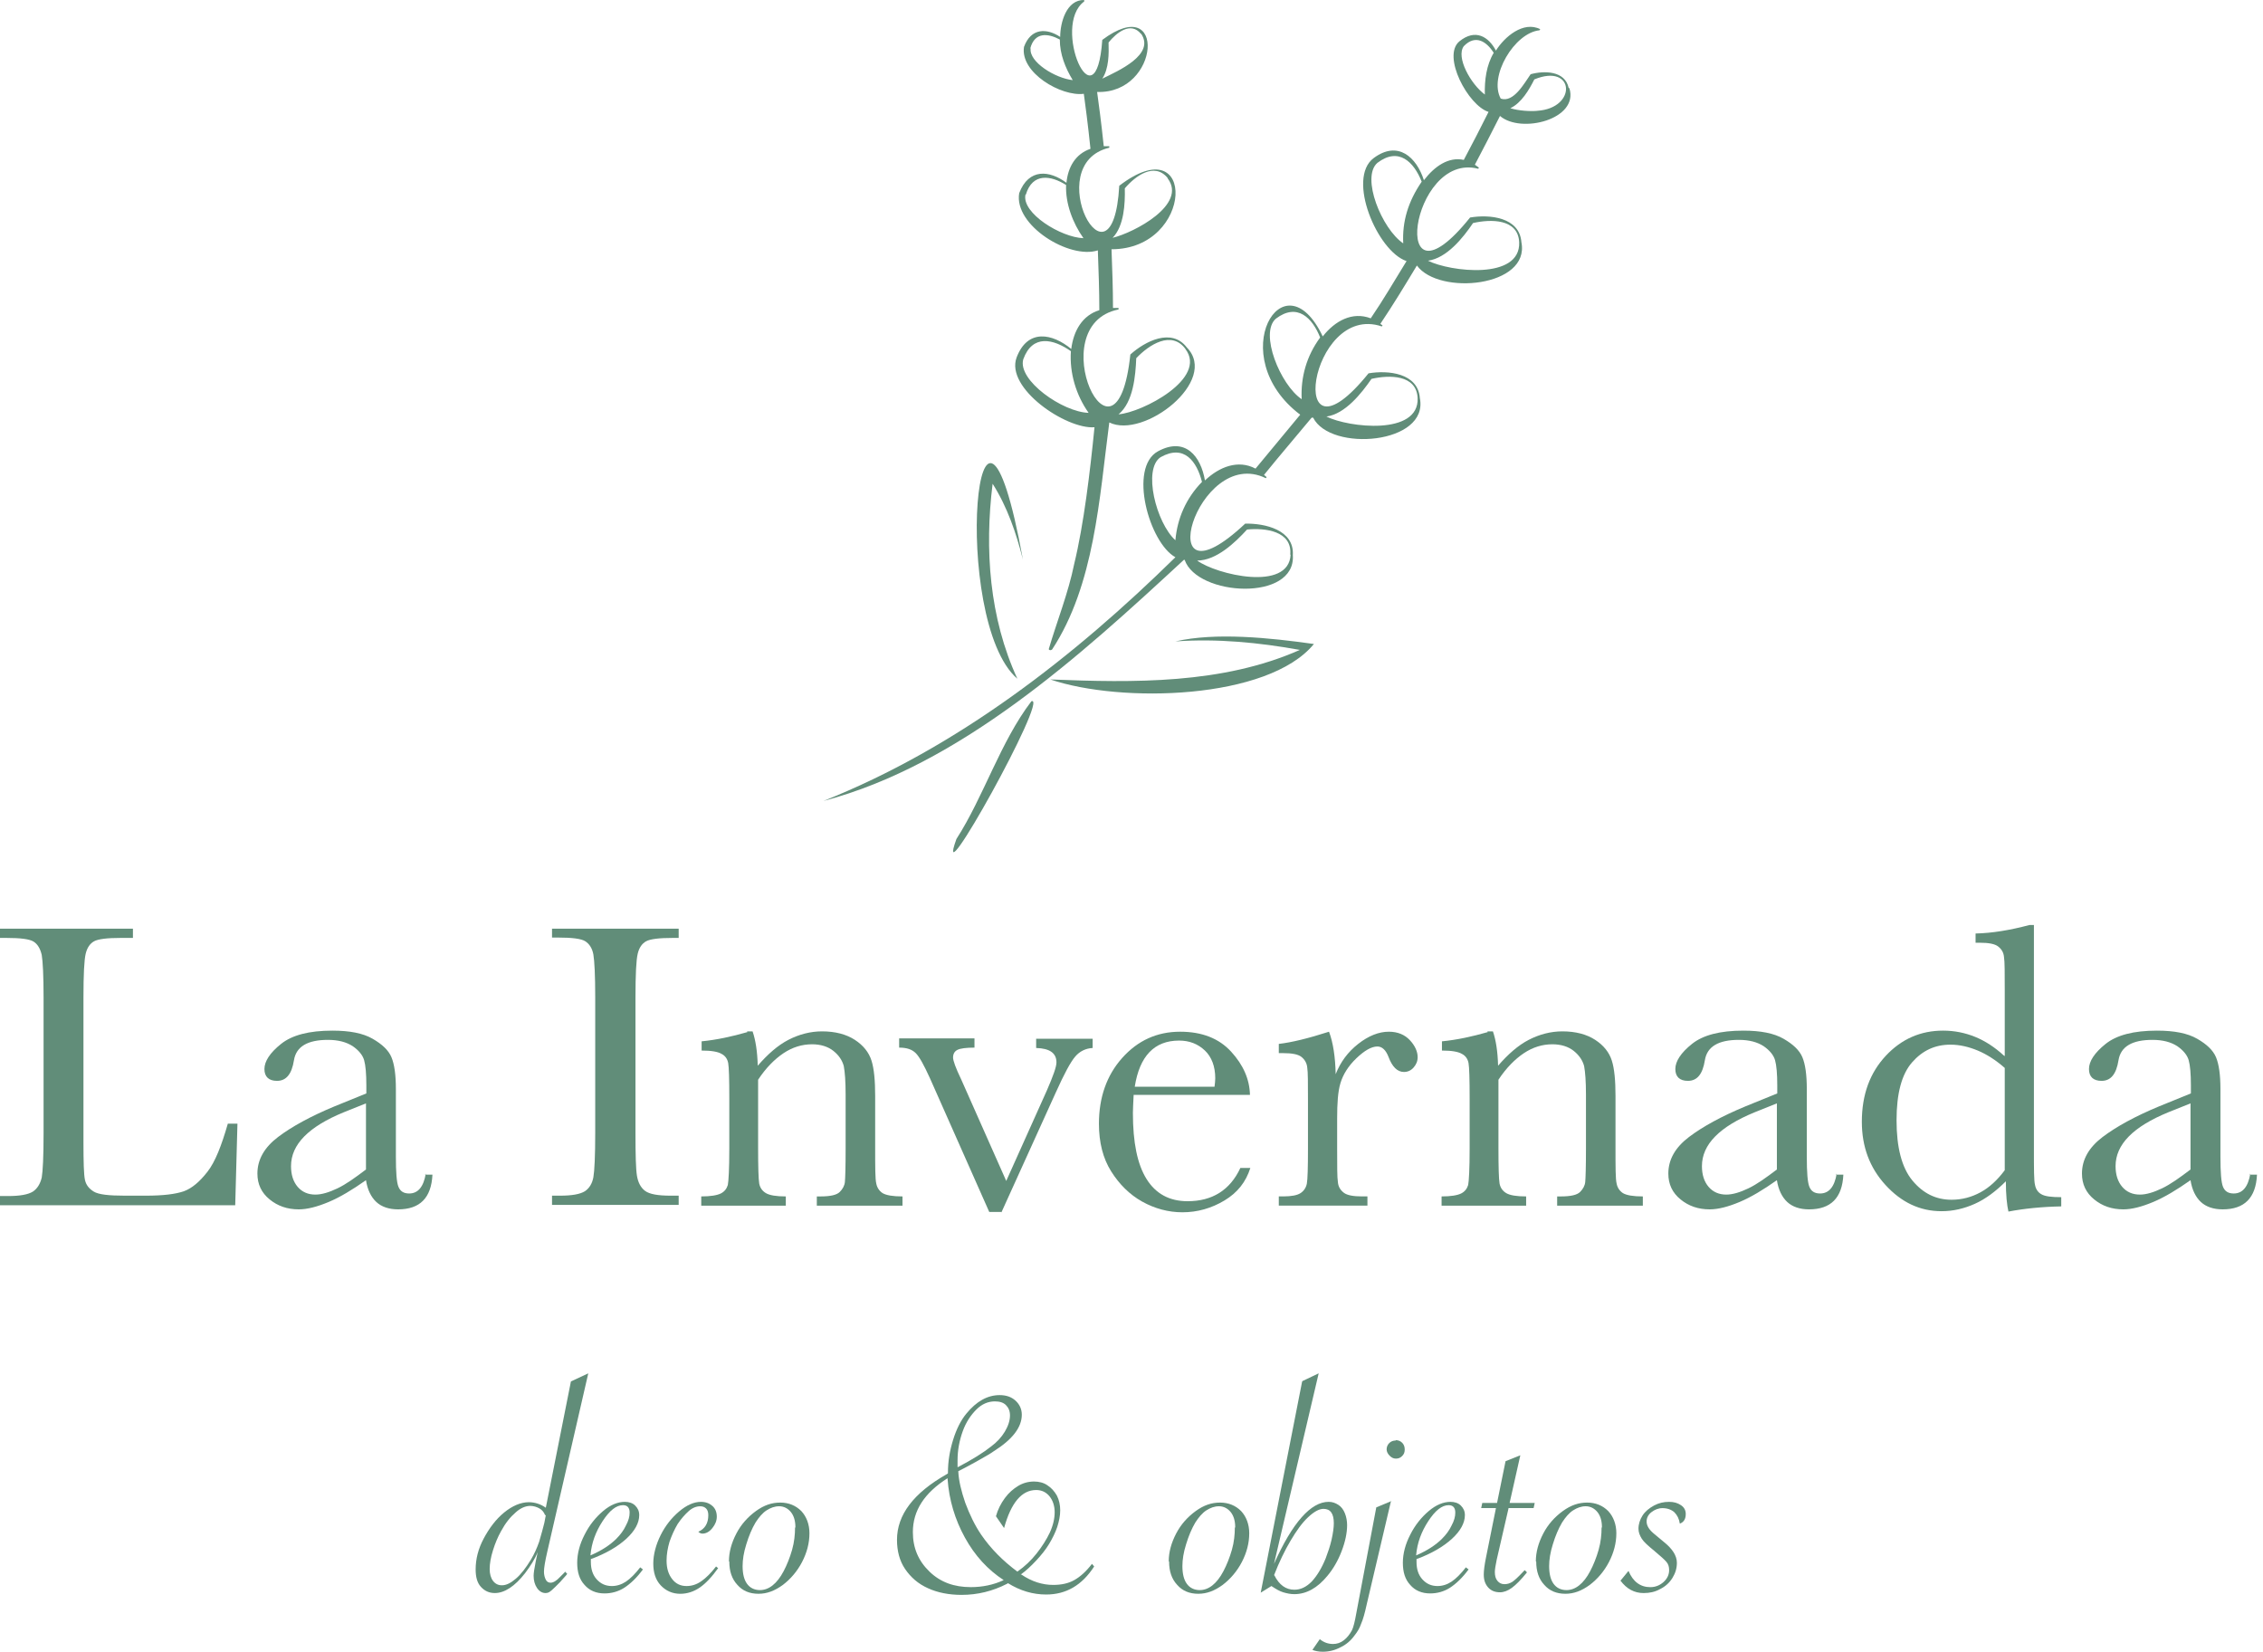 <svg xmlns="http://www.w3.org/2000/svg" width="348" height="254" viewBox="0 0 348 254" fill="none"><path d="M36.513 172.851L36.172 185.344H0V183.924H1.249C3.066 183.924 4.316 183.697 5.054 183.243C5.735 182.788 6.19 182.05 6.417 181.085C6.587 180.119 6.701 177.848 6.701 174.271V153.43C6.701 150.023 6.587 147.865 6.417 146.843C6.19 145.878 5.792 145.197 5.167 144.799C4.543 144.402 3.123 144.231 0.965 144.231H0V142.812H20.443V144.231H18.569C16.468 144.231 15.105 144.402 14.48 144.742C13.856 145.083 13.401 145.708 13.174 146.673C12.947 147.638 12.834 149.853 12.834 153.374V175.633C12.834 178.7 12.89 180.63 13.061 181.425C13.231 182.22 13.685 182.788 14.424 183.243C15.162 183.697 16.752 183.867 19.193 183.867H22.43C25.042 183.867 26.973 183.64 28.279 183.186C29.528 182.731 30.721 181.709 31.913 180.176C33.106 178.643 34.071 176.144 35.036 172.794H36.513V172.851Z" fill="#618D79"></path><path d="M65.365 180.634H66.5C66.33 184.212 64.569 185.972 61.219 185.972C59.8 185.972 58.664 185.575 57.869 184.837C57.074 184.098 56.506 182.963 56.279 181.486C54.178 182.963 52.304 184.098 50.544 184.837C48.783 185.575 47.25 185.972 45.944 185.972C44.184 185.972 42.707 185.461 41.458 184.439C40.209 183.417 39.584 182.111 39.584 180.464C39.584 178.306 40.663 176.432 42.764 174.842C44.865 173.252 47.761 171.662 51.452 170.129L56.336 168.142V166.892C56.336 165.132 56.222 163.826 55.995 163.031C55.768 162.236 55.143 161.498 54.235 160.873C53.269 160.249 52.02 159.908 50.43 159.908C47.307 159.908 45.547 160.93 45.206 163.031C44.865 165.189 44.013 166.211 42.594 166.211C41.344 166.211 40.663 165.586 40.663 164.394C40.663 163.201 41.515 161.895 43.218 160.533C44.922 159.17 47.534 158.488 51.111 158.488C53.78 158.488 55.825 158.886 57.301 159.738C58.777 160.589 59.743 161.498 60.197 162.577C60.651 163.656 60.878 165.302 60.878 167.46V177.852C60.878 180.294 60.992 181.827 61.276 182.508C61.56 183.19 62.071 183.531 62.923 183.531C64.286 183.531 65.137 182.508 65.478 180.464L65.365 180.634ZM56.279 169.675L52.872 171.038C47.477 173.252 44.752 175.978 44.752 179.328C44.752 180.634 45.092 181.713 45.773 182.508C46.455 183.303 47.364 183.701 48.499 183.701C49.465 183.701 50.6 183.36 51.906 182.736C53.212 182.111 54.632 181.089 56.279 179.84V169.675Z" fill="#618D79"></path><path d="M84.889 144.231V142.812H104.366V144.231H103.457C101.356 144.231 99.993 144.402 99.369 144.742C98.744 145.083 98.29 145.708 98.063 146.673C97.836 147.638 97.722 149.853 97.722 153.374V174.214C97.722 177.564 97.779 179.779 97.949 180.801C98.12 181.823 98.517 182.618 99.198 183.129C99.88 183.64 101.186 183.867 103.117 183.867H104.366V185.287H84.889V183.867H86.138C87.955 183.867 89.204 183.64 89.942 183.186C90.624 182.731 91.078 181.993 91.249 181.028C91.419 180.063 91.532 177.791 91.532 174.214V153.374C91.532 149.966 91.419 147.809 91.249 146.786C91.078 145.821 90.624 145.14 89.999 144.742C89.375 144.345 87.955 144.174 85.797 144.174H84.889V144.231Z" fill="#618D79"></path><path d="M114.877 158.6H115.729C116.183 159.906 116.467 161.666 116.524 163.881C118.057 162.12 119.59 160.757 121.237 159.906C122.884 159.054 124.644 158.6 126.405 158.6C128.449 158.6 130.152 159.054 131.458 159.906C132.764 160.757 133.616 161.836 134.014 163.086C134.411 164.335 134.582 166.152 134.582 168.537V176.544C134.582 179.497 134.582 181.314 134.752 181.995C134.866 182.62 135.206 183.131 135.717 183.472C136.285 183.812 137.307 183.983 138.784 183.983V185.402H125.61V183.983H126.177C127.711 183.983 128.676 183.755 129.13 183.301C129.585 182.847 129.868 182.336 129.925 181.768C129.982 181.2 130.039 179.44 130.039 176.601V168.31C130.039 166.266 129.925 164.846 129.755 163.937C129.528 163.086 129.017 162.291 128.165 161.609C127.313 160.928 126.178 160.587 124.871 160.587C123.338 160.587 121.862 161.041 120.499 161.95C119.136 162.858 117.773 164.221 116.581 166.038V176.544C116.581 179.497 116.638 181.314 116.751 181.995C116.865 182.62 117.205 183.131 117.773 183.472C118.341 183.812 119.363 183.983 120.84 183.983V185.402H107.836V183.983C109.256 183.983 110.278 183.812 110.846 183.528C111.413 183.244 111.754 182.79 111.924 182.222C112.038 181.654 112.151 179.78 112.151 176.601V168.935C112.151 165.925 112.095 164.108 111.981 163.483C111.868 162.858 111.527 162.347 110.959 162.064C110.391 161.723 109.369 161.552 107.893 161.552V160.133C110.221 159.906 112.549 159.395 114.934 158.713L114.877 158.6Z" fill="#618D79"></path><path d="M153.942 186.37H152.125L142.983 165.757C142.074 163.769 141.393 162.52 140.825 161.952C140.257 161.384 139.462 161.1 138.27 161.1V159.681H149.854V161.1C148.604 161.1 147.696 161.214 147.242 161.441C146.787 161.668 146.56 162.066 146.56 162.633C146.56 163.088 146.958 164.223 147.809 165.984L154.737 181.6L160.984 167.687C161.949 165.473 162.46 164.053 162.46 163.372C162.46 161.952 161.438 161.214 159.337 161.157V159.737H168.025V161.157C166.946 161.214 166.037 161.668 165.356 162.463C164.618 163.315 163.652 165.132 162.346 168.028L153.999 186.426L153.942 186.37Z" fill="#618D79"></path><path d="M192.274 168.365H174.33C174.273 169.614 174.216 170.522 174.216 171.147C174.216 175.69 174.898 179.04 176.318 181.312C177.737 183.583 179.838 184.719 182.621 184.719C186.425 184.719 189.151 183.015 190.741 179.608H192.274C191.593 181.766 190.287 183.413 188.299 184.605C186.312 185.798 184.154 186.422 181.826 186.422C179.668 186.422 177.567 185.854 175.636 184.775C173.705 183.697 172.115 182.107 170.866 180.119C169.617 178.132 168.992 175.69 168.992 172.794C168.992 168.762 170.185 165.355 172.57 162.686C174.955 160.017 177.908 158.654 181.485 158.654C184.835 158.654 187.447 159.676 189.321 161.721C191.195 163.765 192.161 165.98 192.217 168.365H192.274ZM186.766 167.115C186.823 166.661 186.879 166.207 186.879 165.809C186.879 163.992 186.312 162.516 185.289 161.55C184.211 160.528 182.905 160.017 181.315 160.017C177.51 160.017 175.239 162.402 174.5 167.115H186.823H186.766Z" fill="#618D79"></path><path d="M205.397 165.185C206.136 163.311 207.271 161.777 208.861 160.528C210.451 159.279 212.041 158.654 213.574 158.654C214.937 158.654 216.016 159.109 216.811 159.96C217.606 160.812 218.004 161.721 218.004 162.572C218.004 163.197 217.776 163.708 217.379 164.162C216.981 164.617 216.47 164.844 215.903 164.844C214.88 164.844 214.085 164.049 213.518 162.516C213.12 161.494 212.552 160.926 211.814 160.926C210.905 160.926 209.827 161.55 208.577 162.743C207.328 163.935 206.533 165.241 206.136 166.547C205.738 167.853 205.624 169.671 205.624 171.999V176.598C205.624 179.324 205.624 181.084 205.738 181.766C205.795 182.504 206.136 183.015 206.647 183.413C207.158 183.81 208.123 183.98 209.429 183.98H210.281V185.4H196.652V183.98H197.334C198.583 183.98 199.492 183.81 200.003 183.469C200.514 183.129 200.855 182.618 200.968 181.993C201.082 181.368 201.138 179.551 201.138 176.598V169.33C201.138 166.547 201.138 164.844 201.025 164.162C200.968 163.481 200.627 162.913 200.116 162.516C199.605 162.118 198.64 161.948 197.334 161.948H196.652V160.528C198.64 160.301 201.195 159.676 204.375 158.654C205 160.301 205.341 162.516 205.397 165.185Z" fill="#618D79"></path><path d="M228.725 158.6H229.577C230.031 159.906 230.315 161.666 230.372 163.881C231.905 162.12 233.438 160.757 235.085 159.906C236.732 159.054 238.492 158.6 240.252 158.6C242.297 158.6 244 159.054 245.306 159.906C246.612 160.757 247.464 161.836 247.861 163.086C248.259 164.335 248.429 166.152 248.429 168.537V176.544C248.429 179.497 248.429 181.314 248.6 181.995C248.713 182.62 249.054 183.131 249.565 183.472C250.133 183.812 251.155 183.983 252.632 183.983V185.402H239.457V183.983H240.025C241.558 183.983 242.524 183.755 242.978 183.301C243.432 182.847 243.716 182.336 243.773 181.768C243.83 181.2 243.887 179.44 243.887 176.601V168.31C243.887 166.266 243.773 164.846 243.603 163.937C243.375 163.086 242.864 162.291 242.013 161.609C241.161 160.928 240.025 160.587 238.719 160.587C237.186 160.587 235.71 161.041 234.347 161.95C232.984 162.858 231.621 164.221 230.429 166.038V176.544C230.429 179.497 230.485 181.314 230.599 181.995C230.712 182.62 231.053 183.131 231.621 183.472C232.189 183.812 233.211 183.983 234.687 183.983V185.402H221.684V183.983C223.103 183.983 224.125 183.812 224.693 183.528C225.261 183.244 225.602 182.79 225.772 182.222C225.886 181.654 225.999 179.78 225.999 176.601V168.935C225.999 165.925 225.943 164.108 225.829 163.483C225.715 162.858 225.375 162.347 224.807 162.064C224.239 161.723 223.217 161.552 221.74 161.552V160.133C224.069 159.906 226.397 159.395 228.782 158.713L228.725 158.6Z" fill="#618D79"></path><path d="M282.333 180.634H283.469C283.298 184.212 281.538 185.972 278.188 185.972C276.768 185.972 275.632 185.575 274.837 184.837C274.042 184.098 273.475 182.963 273.247 181.486C271.146 182.963 269.273 184.098 267.512 184.837C265.752 185.575 264.219 185.972 262.913 185.972C261.152 185.972 259.676 185.461 258.427 184.439C257.177 183.417 256.553 182.111 256.553 180.464C256.553 178.306 257.632 176.432 259.733 174.842C261.834 173.252 264.73 171.662 268.421 170.129L273.304 168.142V166.892C273.304 165.132 273.191 163.826 272.964 163.031C272.736 162.236 272.112 161.498 271.203 160.873C270.238 160.249 268.989 159.908 267.399 159.908C264.275 159.908 262.515 160.93 262.174 163.031C261.834 165.189 260.982 166.211 259.562 166.211C258.313 166.211 257.631 165.586 257.631 164.394C257.631 163.201 258.483 161.895 260.187 160.533C261.89 159.17 264.503 158.488 268.08 158.488C270.749 158.488 272.793 158.886 274.27 159.738C275.746 160.589 276.711 161.498 277.166 162.577C277.62 163.656 277.847 165.302 277.847 167.46V177.852C277.847 180.294 277.961 181.827 278.245 182.508C278.528 183.19 279.04 183.531 279.891 183.531C281.254 183.531 282.106 182.508 282.447 180.464L282.333 180.634ZM273.247 169.675L269.84 171.038C264.446 173.252 261.72 175.978 261.72 179.328C261.72 180.634 262.061 181.713 262.742 182.508C263.424 183.303 264.332 183.701 265.468 183.701C266.433 183.701 267.569 183.36 268.875 182.736C270.181 182.111 271.601 181.089 273.247 179.84V169.675Z" fill="#618D79"></path><path d="M308.286 162.405V152.354C308.286 149.628 308.286 147.868 308.173 147.186C308.116 146.448 307.775 145.937 307.264 145.54C306.753 145.142 305.788 144.972 304.482 144.972H303.8V143.552C306.356 143.495 309.081 143.041 312.091 142.246H312.772V176.771C312.772 179.781 312.772 181.598 312.943 182.223C313.056 182.847 313.397 183.359 313.908 183.642C314.476 183.983 315.498 184.097 316.974 184.097V185.516C313.965 185.573 311.239 185.857 308.854 186.311C308.627 185.346 308.457 183.756 308.457 181.655C306.924 183.188 305.334 184.381 303.687 185.119C302.04 185.857 300.337 186.255 298.576 186.255C295.226 186.255 292.386 184.892 289.945 182.223C287.503 179.554 286.311 176.317 286.311 172.513C286.311 168.31 287.56 164.96 290.002 162.348C292.443 159.736 295.396 158.487 298.803 158.487C300.564 158.487 302.21 158.827 303.744 159.452C305.277 160.077 306.753 161.042 308.116 162.291L308.286 162.405ZM308.286 164.222C306.924 163.029 305.504 162.121 304.141 161.553C302.778 160.985 301.359 160.644 299.939 160.644C297.554 160.644 295.623 161.553 294.033 163.37C292.443 165.187 291.648 168.14 291.648 172.285C291.648 176.431 292.443 179.554 294.09 181.541C295.737 183.529 297.724 184.494 300.109 184.494C301.699 184.494 303.176 184.097 304.539 183.359C305.901 182.62 307.151 181.485 308.286 179.951V164.165V164.222Z" fill="#618D79"></path><path d="M345.941 180.634H347.076C346.906 184.212 345.146 185.972 341.795 185.972C340.376 185.972 339.24 185.575 338.445 184.837C337.65 184.098 337.082 182.963 336.855 181.486C334.754 182.963 332.88 184.098 331.12 184.837C329.359 185.575 327.826 185.972 326.52 185.972C324.76 185.972 323.283 185.461 322.034 184.439C320.785 183.417 320.16 182.111 320.16 180.464C320.16 178.306 321.239 176.432 323.34 174.842C325.441 173.252 328.337 171.662 332.028 170.129L336.912 168.142V166.892C336.912 165.132 336.798 163.826 336.571 163.031C336.344 162.236 335.719 161.498 334.811 160.873C333.845 160.249 332.596 159.908 331.006 159.908C327.883 159.908 326.123 160.93 325.782 163.031C325.441 165.189 324.589 166.211 323.17 166.211C321.92 166.211 321.239 165.586 321.239 164.394C321.239 163.201 322.091 161.895 323.794 160.533C325.498 159.17 328.11 158.488 331.688 158.488C334.356 158.488 336.401 158.886 337.877 159.738C339.354 160.589 340.319 161.498 340.773 162.577C341.227 163.656 341.455 165.302 341.455 167.46V177.852C341.455 180.294 341.568 181.827 341.852 182.508C342.136 183.19 342.647 183.531 343.499 183.531C344.862 183.531 345.713 182.508 346.054 180.464L345.941 180.634ZM336.855 169.675L333.448 171.038C328.053 173.252 325.328 175.978 325.328 179.328C325.328 180.634 325.668 181.713 326.35 182.508C327.031 183.303 327.94 183.701 329.075 183.701C330.041 183.701 331.177 183.36 332.483 182.736C333.789 182.111 335.208 181.089 336.855 179.84V169.675Z" fill="#618D79"></path><path d="M90.464 211.187L84.161 238.614C83.82 240.09 83.65 241.112 83.65 241.68C83.65 242.191 83.763 242.589 83.934 242.929C84.104 243.27 84.388 243.384 84.672 243.384C85.069 243.384 85.581 243.1 86.148 242.475L86.83 241.794C86.83 241.794 86.83 241.737 86.887 241.68L87.227 242.021L87.057 242.248C86.432 242.929 86.148 243.27 86.148 243.27L85.353 244.065C84.956 244.463 84.672 244.69 84.502 244.803C84.331 244.917 84.104 244.974 83.877 244.974C83.366 244.974 82.912 244.69 82.571 244.179C82.23 243.668 82.06 243.043 82.06 242.305C82.06 241.907 82.173 241.169 82.4 240.033L82.684 238.671C82.287 239.693 81.606 240.772 80.754 241.907C79.164 243.952 77.574 244.974 76.097 244.974C75.189 244.974 74.507 244.633 73.94 244.008C73.372 243.384 73.144 242.475 73.144 241.339C73.144 239.749 73.542 238.159 74.394 236.569C75.246 234.98 76.268 233.617 77.517 232.595C78.766 231.572 80.072 231.005 81.322 231.005C82.23 231.005 83.139 231.288 83.934 231.856L87.795 212.436L90.35 211.243L90.464 211.187ZM83.82 232.992C83.65 232.538 83.366 232.197 82.968 231.97C82.571 231.743 82.06 231.572 81.549 231.572C80.811 231.572 80.016 231.913 79.277 232.595C78.482 233.276 77.744 234.185 77.063 235.434C76.552 236.342 76.154 237.308 75.813 238.387C75.473 239.466 75.302 240.431 75.302 241.283C75.302 242.021 75.473 242.646 75.813 243.1C76.154 243.554 76.608 243.781 77.176 243.781C77.858 243.781 78.539 243.44 79.334 242.759C80.129 242.078 80.867 241.112 81.662 239.806C82.173 238.954 82.571 238.046 82.912 237.081C83.252 235.888 83.536 234.923 83.707 234.185L83.934 232.992H83.82Z" fill="#618D79"></path><path d="M98.413 241.001L98.868 241.342C97.902 242.648 96.937 243.557 95.971 244.181C95.063 244.749 94.041 245.033 92.962 245.033C91.656 245.033 90.634 244.579 89.895 243.727C89.1 242.875 88.76 241.739 88.76 240.32C88.76 238.9 89.157 237.424 89.895 236.004C90.634 234.528 91.599 233.335 92.735 232.37C93.871 231.404 95.006 230.95 96.085 230.95C96.71 230.95 97.278 231.121 97.675 231.518C98.073 231.916 98.3 232.37 98.3 232.994C98.3 234.187 97.618 235.436 96.312 236.629C95.006 237.821 93.189 238.9 90.861 239.752C90.861 239.865 90.861 240.036 90.861 240.206C90.861 241.285 91.145 242.194 91.769 242.875C92.394 243.557 93.132 243.897 94.098 243.897C94.836 243.897 95.574 243.67 96.255 243.216C96.937 242.762 97.675 242.023 98.47 241.001H98.413ZM90.804 239.184C92.508 238.446 93.814 237.594 94.779 236.629C95.404 236.004 95.915 235.323 96.255 234.584C96.653 233.846 96.823 233.222 96.823 232.597C96.823 231.859 96.483 231.461 95.801 231.461C94.779 231.461 93.757 232.256 92.678 233.903C91.599 235.55 90.975 237.253 90.804 239.127V239.184Z" fill="#618D79"></path><path d="M110.455 241.115C109.49 242.478 108.524 243.5 107.616 244.124C106.707 244.749 105.685 245.09 104.606 245.09C103.414 245.09 102.392 244.635 101.597 243.784C100.802 242.932 100.461 241.796 100.461 240.433C100.461 239.07 100.859 237.537 101.597 236.061C102.335 234.584 103.3 233.392 104.436 232.427C105.572 231.461 106.707 230.95 107.786 230.95C108.524 230.95 109.092 231.177 109.547 231.575C110.001 231.972 110.228 232.54 110.228 233.222C110.228 233.846 110.001 234.414 109.547 234.982C109.092 235.55 108.581 235.834 108.013 235.834C107.786 235.834 107.559 235.72 107.389 235.55C108.411 235.096 108.922 234.244 108.922 232.994C108.922 232.54 108.808 232.199 108.581 231.972C108.354 231.745 108.07 231.632 107.673 231.632C107.105 231.632 106.48 231.859 105.912 232.37C105.344 232.881 104.777 233.506 104.209 234.357C103.698 235.209 103.3 236.118 102.959 237.083C102.676 238.048 102.505 239.014 102.505 239.979C102.505 241.172 102.789 242.08 103.357 242.818C103.925 243.557 104.663 243.897 105.572 243.897C106.367 243.897 107.105 243.67 107.843 243.159C108.581 242.648 109.319 241.91 110.114 240.888L110.455 241.172V241.115Z" fill="#618D79"></path><path d="M112.096 240.09C112.096 238.671 112.493 237.251 113.231 235.831C113.97 234.412 114.992 233.276 116.241 232.368C117.49 231.459 118.683 231.062 119.989 231.062C121.295 231.062 122.374 231.516 123.226 232.368C124.021 233.219 124.475 234.412 124.475 235.775C124.475 237.308 124.077 238.784 123.339 240.204C122.601 241.624 121.579 242.816 120.386 243.725C119.137 244.633 117.945 245.087 116.638 245.087C115.276 245.087 114.197 244.633 113.402 243.725C112.55 242.816 112.152 241.624 112.152 240.147L112.096 240.09ZM122.317 234.866C122.317 233.901 122.09 233.106 121.636 232.538C121.181 231.97 120.557 231.629 119.818 231.629C119.137 231.629 118.512 231.857 117.888 232.254C117.263 232.652 116.695 233.333 116.184 234.128C115.616 235.093 115.162 236.172 114.765 237.478C114.367 238.728 114.197 239.863 114.197 240.829C114.197 242.021 114.424 242.93 114.878 243.554C115.332 244.179 116.014 244.52 116.866 244.52C118.228 244.52 119.478 243.554 120.5 241.624C121.011 240.658 121.465 239.523 121.806 238.33C122.147 237.138 122.26 235.945 122.26 234.923L122.317 234.866Z" fill="#618D79"></path><path d="M155.087 243.44H155.03L154.86 243.553C152.645 244.689 150.317 245.257 147.875 245.257C145.944 245.257 144.184 244.916 142.707 244.235C141.174 243.553 140.039 242.531 139.187 241.282C138.335 240.033 137.938 238.499 137.938 236.796C137.938 232.935 140.493 229.584 145.604 226.688L145.774 226.575V226.461C145.774 224.701 146.058 223.054 146.569 221.407C147.08 219.76 147.761 218.398 148.613 217.375C150.146 215.501 151.85 214.536 153.724 214.536C154.746 214.536 155.541 214.82 156.165 215.388C156.79 215.956 157.131 216.694 157.131 217.546C157.131 219.476 155.711 221.35 152.815 223.167C152.361 223.508 151.452 224.019 150.146 224.757C148.727 225.552 147.818 226.007 147.364 226.234C147.421 227.654 147.818 229.3 148.443 231.117C149.124 232.935 149.919 234.581 150.885 236.001C152.361 238.159 154.235 240.033 156.45 241.679C157.585 240.884 158.551 239.976 159.402 238.897C160.254 237.818 160.936 236.739 161.447 235.66C161.958 234.525 162.185 233.502 162.185 232.537C162.185 231.572 161.901 230.72 161.39 230.095C160.879 229.471 160.197 229.13 159.345 229.13C157.131 229.13 155.484 231.061 154.405 234.979L153.156 233.162C153.44 232.14 153.894 231.231 154.519 230.379C155.143 229.527 155.825 228.96 156.563 228.505C157.301 228.051 158.153 227.824 159.005 227.824C159.743 227.824 160.481 227.994 161.049 228.392C161.674 228.789 162.128 229.3 162.525 229.982C162.866 230.663 163.037 231.401 163.037 232.253C163.037 233.105 162.866 233.9 162.582 234.808C162.298 235.66 161.844 236.569 161.333 237.421C160.822 238.272 160.14 239.124 159.345 239.976C158.55 240.828 157.756 241.566 156.961 242.134H157.074C158.664 243.213 160.311 243.724 161.958 243.724C163.207 243.724 164.286 243.497 165.194 242.986C166.103 242.474 167.011 241.679 167.92 240.487L168.261 240.884C166.387 243.78 163.945 245.2 160.879 245.2C158.834 245.2 156.904 244.632 154.973 243.44H155.087ZM154.348 242.986C151.907 241.396 149.919 239.238 148.386 236.455C146.853 233.673 145.944 230.663 145.717 227.426V227.313C142.14 229.584 140.379 232.31 140.379 235.603C140.379 238.045 141.231 240.033 142.935 241.679C144.638 243.326 146.739 244.064 149.295 244.064C151.055 244.064 152.759 243.724 154.348 242.986ZM147.307 225.609C149.578 224.417 151.282 223.338 152.418 222.429C153.269 221.805 154.008 221.01 154.519 220.158C155.03 219.306 155.314 218.454 155.314 217.659C155.314 216.978 155.087 216.467 154.689 216.069C154.292 215.672 153.724 215.501 152.986 215.501C151.963 215.501 150.998 215.899 150.146 216.751C149.294 217.603 148.556 218.681 148.045 220.101C147.534 221.521 147.25 222.997 147.25 224.587V225.609H147.307Z" fill="#618D79"></path><path d="M179.727 240.09C179.727 238.671 180.124 237.251 180.862 235.831C181.601 234.412 182.623 233.276 183.872 232.368C185.121 231.459 186.314 231.062 187.62 231.062C188.926 231.062 190.005 231.516 190.857 232.368C191.652 233.219 192.106 234.412 192.106 235.775C192.106 237.308 191.708 238.784 190.97 240.204C190.232 241.624 189.21 242.816 188.017 243.725C186.768 244.633 185.576 245.087 184.269 245.087C182.907 245.087 181.828 244.633 181.033 243.725C180.181 242.816 179.783 241.624 179.783 240.147L179.727 240.09ZM189.948 234.866C189.948 233.901 189.721 233.106 189.267 232.538C188.812 231.97 188.188 231.629 187.449 231.629C186.768 231.629 186.143 231.857 185.519 232.254C184.894 232.652 184.326 233.333 183.815 234.128C183.247 235.093 182.793 236.172 182.395 237.478C181.998 238.728 181.828 239.863 181.828 240.829C181.828 242.021 182.055 242.93 182.509 243.554C182.963 244.179 183.645 244.52 184.497 244.52C185.86 244.52 187.109 243.554 188.131 241.624C188.642 240.658 189.096 239.523 189.437 238.33C189.778 237.138 189.891 235.945 189.891 234.923L189.948 234.866Z" fill="#618D79"></path><path d="M200.286 212.379L202.784 211.187L195.913 240.488C198.753 234.128 201.592 230.948 204.318 230.948C204.885 230.948 205.34 231.118 205.794 231.402C206.248 231.686 206.589 232.14 206.816 232.708C207.043 233.276 207.157 233.901 207.157 234.525C207.157 235.718 206.873 237.081 206.305 238.557C205.737 240.033 204.999 241.283 204.147 242.305C202.614 244.179 200.911 245.144 199.037 245.144C198.469 245.144 197.901 245.03 197.333 244.86C196.765 244.69 196.197 244.349 195.516 243.895L193.869 244.917L200.229 212.493L200.286 212.379ZM195.97 242.248C196.708 243.724 197.731 244.463 199.037 244.463C200.002 244.463 200.854 244.065 201.706 243.213C202.501 242.362 203.239 241.169 203.863 239.636C204.204 238.727 204.545 237.762 204.772 236.74C204.999 235.718 205.112 234.866 205.112 234.241C205.112 232.765 204.601 232.027 203.523 232.027C202.841 232.027 202.046 232.481 201.138 233.333C200.229 234.185 199.377 235.377 198.469 236.91C197.56 238.443 196.708 240.204 195.913 242.248H195.97Z" fill="#618D79"></path><path d="M213.916 230.775L210.168 246.731C209.884 248.037 209.6 249.06 209.316 249.684C209.089 250.366 208.748 250.933 208.294 251.501C207.726 252.296 206.988 252.921 206.136 253.318C205.284 253.773 204.376 254 203.41 254C202.786 254 202.218 253.886 201.82 253.716L202.956 252.069C203.581 252.58 204.262 252.807 205 252.807C205.568 252.807 206.136 252.637 206.647 252.239C207.158 251.842 207.556 251.331 207.896 250.706C208.124 250.252 208.351 249.343 208.578 248.037L211.644 231.797L213.972 230.831L213.916 230.775ZM214.597 221.462C214.994 221.462 215.335 221.575 215.619 221.859C215.846 222.087 216.017 222.427 216.017 222.882C216.017 223.336 215.903 223.62 215.619 223.904C215.335 224.188 215.051 224.301 214.654 224.301C214.256 224.301 213.972 224.131 213.688 223.847C213.404 223.563 213.234 223.222 213.234 222.882C213.234 222.541 213.348 222.2 213.632 221.916C213.915 221.632 214.256 221.519 214.654 221.519L214.597 221.462Z" fill="#618D79"></path><path d="M225.382 241.001L225.836 241.342C224.871 242.648 223.906 243.557 222.94 244.181C222.032 244.749 221.009 245.033 219.931 245.033C218.625 245.033 217.602 244.579 216.864 243.727C216.069 242.875 215.729 241.739 215.729 240.32C215.729 238.9 216.126 237.424 216.864 236.004C217.602 234.528 218.568 233.335 219.703 232.37C220.839 231.404 221.975 230.95 223.054 230.95C223.678 230.95 224.246 231.121 224.644 231.518C225.041 231.916 225.268 232.37 225.268 232.994C225.268 234.187 224.587 235.436 223.281 236.629C221.975 237.821 220.158 238.9 217.83 239.752C217.83 239.865 217.83 240.036 217.83 240.206C217.83 241.285 218.113 242.194 218.738 242.875C219.363 243.557 220.101 243.897 221.066 243.897C221.805 243.897 222.543 243.67 223.224 243.216C223.905 242.762 224.644 242.023 225.439 241.001H225.382ZM217.773 239.184C219.476 238.446 220.782 237.594 221.748 236.629C222.372 236.004 222.883 235.323 223.224 234.584C223.622 233.846 223.792 233.222 223.792 232.597C223.792 231.859 223.451 231.461 222.77 231.461C221.748 231.461 220.726 232.256 219.647 233.903C218.568 235.55 217.943 237.253 217.773 239.127V239.184Z" fill="#618D79"></path><path d="M231.975 231.968L230.158 239.861C229.988 240.713 229.874 241.338 229.874 241.735C229.874 242.303 229.988 242.757 230.272 243.098C230.556 243.439 230.897 243.609 231.351 243.609C231.805 243.609 232.146 243.495 232.543 243.268C232.884 243.041 233.452 242.53 234.19 241.735L234.474 241.451L234.815 241.792C233.906 242.928 233.111 243.723 232.487 244.177C231.862 244.631 231.237 244.858 230.669 244.858C229.931 244.858 229.307 244.631 228.852 244.12C228.398 243.609 228.171 242.984 228.171 242.133C228.171 241.508 228.285 240.656 228.512 239.521L230.045 231.911H227.773L227.944 231.116H230.215L231.521 224.7L233.793 223.791L232.146 231.116H236.007L235.837 231.911H231.975V231.968Z" fill="#618D79"></path><path d="M236.18 240.09C236.18 238.671 236.577 237.251 237.315 235.831C238.054 234.412 239.076 233.276 240.325 232.368C241.574 231.459 242.767 231.062 244.073 231.062C245.379 231.062 246.458 231.516 247.31 232.368C248.105 233.219 248.559 234.412 248.559 235.775C248.559 237.308 248.161 238.784 247.423 240.204C246.685 241.624 245.663 242.816 244.47 243.725C243.221 244.633 242.029 245.087 240.723 245.087C239.36 245.087 238.281 244.633 237.486 243.725C236.634 242.816 236.237 241.624 236.237 240.147L236.18 240.09ZM246.344 234.866C246.344 233.901 246.117 233.106 245.663 232.538C245.209 231.97 244.584 231.629 243.846 231.629C243.164 231.629 242.54 231.857 241.915 232.254C241.29 232.652 240.723 233.333 240.212 234.128C239.644 235.093 239.189 236.172 238.792 237.478C238.394 238.728 238.224 239.863 238.224 240.829C238.224 242.021 238.451 242.93 238.905 243.554C239.36 244.179 240.041 244.52 240.893 244.52C242.256 244.52 243.505 243.554 244.527 241.624C245.038 240.658 245.493 239.523 245.833 238.33C246.174 237.138 246.287 235.945 246.287 234.923L246.344 234.866Z" fill="#618D79"></path><path d="M249.123 243.159L250.429 241.569C251.111 243.216 252.246 244.068 253.779 244.068C254.574 244.068 255.256 243.784 255.824 243.273C256.392 242.762 256.676 242.137 256.676 241.455C256.676 240.944 256.562 240.547 256.278 240.206C255.994 239.865 255.369 239.298 254.347 238.446C253.439 237.708 252.757 237.083 252.474 236.629C252.19 236.174 251.962 235.663 251.962 235.096C251.962 234.357 252.19 233.676 252.587 233.051C252.985 232.427 253.609 231.916 254.347 231.518C255.086 231.121 255.824 230.95 256.676 230.95C257.414 230.95 257.982 231.121 258.493 231.461C259.004 231.802 259.231 232.256 259.231 232.824C259.231 233.562 258.947 234.073 258.322 234.301C258.209 233.562 257.925 232.994 257.47 232.54C257.016 232.143 256.392 231.916 255.653 231.916C255.029 231.916 254.461 232.143 253.95 232.54C253.439 232.938 253.212 233.449 253.212 233.96C253.212 234.641 253.609 235.266 254.461 235.947L255.824 237.083C257.187 238.162 257.868 239.241 257.868 240.32C257.868 241.172 257.641 241.91 257.187 242.648C256.732 243.386 256.108 243.954 255.313 244.351C254.518 244.806 253.666 244.976 252.757 244.976C251.338 244.976 250.145 244.351 249.18 243.045L249.123 243.159Z" fill="#618D79"></path><path d="M168.315 65.644C167.633 72.515 166.668 80.636 165.191 86.712C164.283 91.198 162.522 95.57 161.273 99.829C161.387 100.056 161.614 99.999 161.784 99.886C168.315 89.948 169.053 76.604 170.586 64.963C175.867 67.575 187.508 58.546 182.511 53.435C180.183 50.369 176.094 52.47 173.823 54.514C171.665 74.957 159.91 50.028 172.006 47.587V47.359C171.722 47.359 171.438 47.359 171.154 47.359C171.154 44.407 171.04 41.34 170.927 38.331C183.647 38.331 184.044 19.421 172.119 28.564C171.097 46.394 159.797 25.27 170.586 22.715V22.488C170.302 22.488 170.018 22.488 169.734 22.488C169.337 18.683 168.939 15.787 168.712 14.14C178.422 14.481 179.444 -1.305 169.507 6.133C168.542 19.819 161.614 3.976 166.725 0.228V0.001C163.999 -0.056 163.034 3.465 163.034 5.679C160.989 4.316 158.547 4.26 157.469 7.212C156.844 11.187 163.204 14.878 166.668 14.424C166.895 16.071 167.292 19.024 167.69 22.885C165.362 23.68 164.226 25.724 163.999 28.109C161.387 26.179 158.207 25.838 156.73 29.699C155.879 34.64 164.453 39.921 168.826 38.501C168.939 41.624 169.053 44.691 169.053 47.7C166.441 48.495 165.078 50.88 164.737 53.663C161.841 51.278 158.036 50.483 156.333 54.969C154.572 59.682 163.942 66.042 168.315 65.701V65.644ZM175.469 5.168C177.684 8.405 171.949 10.903 169.507 12.096C170.529 10.563 170.529 8.235 170.472 6.531C171.665 5.055 173.879 3.237 175.469 5.225V5.168ZM158.434 7.44C159.115 4.884 161.16 5.111 162.977 6.077C162.977 8.348 163.829 10.449 164.964 12.323C162.295 12.039 158.207 9.541 158.491 7.44H158.434ZM179.558 27.428C182.624 31.46 174.391 35.775 171.097 36.57C172.857 34.753 173.028 31.346 172.971 28.961C174.561 27.087 177.514 24.873 179.558 27.371V27.428ZM157.752 29.927C158.775 26.519 161.614 26.974 163.942 28.45C163.828 31.289 164.964 34.299 166.611 36.627C163.147 36.514 157.071 32.766 157.696 29.927H157.752ZM182.284 53.663C185.748 58.206 175.64 63.43 172.006 63.714C174.277 61.84 174.618 57.808 174.731 55.082C176.662 53.038 180.183 50.71 182.34 53.719L182.284 53.663ZM157.355 55.253C158.775 51.334 162.011 52.129 164.68 54.003C164.453 57.354 165.475 60.761 167.406 63.486C163.431 63.373 156.447 58.489 157.355 55.253Z" fill="#618D79"></path><path d="M241.227 13.516C240.659 10.847 237.423 10.847 235.378 11.415C234.413 12.778 232.766 15.844 230.779 15.163C228.905 11.756 232.88 5.055 236.741 4.658L236.855 4.487C234.243 3.181 231.347 5.68 230.04 7.781C228.905 5.623 226.861 4.374 224.419 6.361C221.693 8.633 225.782 16.242 228.905 17.207C227.655 19.706 226.406 22.147 225.1 24.589C222.772 24.078 220.614 25.555 218.967 27.712C217.832 24.192 214.992 21.523 211.245 24.305C207.043 27.428 211.812 38.672 216.298 40.148C214.481 43.101 212.721 46.111 210.79 48.95C207.951 47.871 205.282 49.347 203.408 51.733C197.389 39.069 188.076 54.799 199.944 63.771C197.673 66.553 195.345 69.279 193.073 72.062C190.404 70.642 187.508 71.778 185.294 73.879C184.669 70.188 182.284 67.121 178.082 69.393C173.483 71.891 176.719 83.475 180.751 85.69C165.078 101.079 147.191 114.991 126.635 123.168C147.702 117.603 166.1 100.852 182.057 86.088H182.171C184.101 91.709 199.32 92.561 198.809 85.349C199.036 81.488 194.55 80.466 191.483 80.523C176.492 94.605 183.988 68.314 194.663 73.538L194.777 73.368C194.663 73.254 194.493 73.141 194.379 73.027C196.764 70.074 199.263 67.178 201.705 64.225C201.818 64.225 201.875 64.225 201.932 64.225C204.601 69.563 219.762 68.314 218.343 61.216C218.059 57.354 213.459 56.9 210.45 57.411C197.559 73.368 201.25 46.395 212.494 50.199L212.607 50.029C212.607 50.029 212.38 49.915 212.267 49.802C214.254 46.849 216.071 43.839 217.888 40.83C221.295 45.486 235.322 44.123 233.959 37.252C233.675 33.391 229.075 32.937 226.065 33.448C213.402 49.234 216.866 23.226 227.315 25.952L227.428 25.782C227.201 25.611 227.031 25.498 226.804 25.327C228.11 22.829 229.416 20.33 230.665 17.832C233.902 20.614 242.817 18.343 241.341 13.573L241.227 13.516ZM178.48 70.301C182.114 68.257 184.045 70.983 184.84 74.106C182.398 76.604 181.035 79.728 180.751 83.078C177.798 80.409 175.697 72.118 178.48 70.301ZM198.468 85.293C198.184 91.028 187.054 88.359 184.101 86.201C187.054 86.201 189.95 83.419 191.767 81.431C194.55 81.147 198.752 81.658 198.411 85.293H198.468ZM196.197 49.007C199.49 46.508 201.818 48.893 203.011 51.903C200.91 54.742 200.001 58.036 200.171 61.386C196.878 59.171 193.641 51.221 196.197 49.007ZM218.002 61.216C218.229 67.008 207.383 65.758 203.976 64.055C206.872 63.657 209.371 60.477 210.904 58.263C213.63 57.638 217.832 57.581 218.002 61.216ZM211.813 25.044C215.106 22.545 217.434 24.93 218.627 27.939C216.526 31.006 215.617 34.072 215.787 37.423C212.494 35.208 209.257 27.258 211.813 25.044ZM233.618 37.252C233.845 43.101 222.999 41.795 219.592 40.092C222.488 39.694 224.987 36.571 226.52 34.3C229.246 33.675 233.448 33.618 233.618 37.252ZM225.1 7.099C226.917 5.225 228.621 6.418 229.7 8.121C228.564 10.052 228.28 12.324 228.337 14.538C226.179 12.948 223.851 8.803 225.1 7.099ZM236.457 17.037C235.378 17.15 233.504 17.037 232.255 16.639C233.959 15.844 235.151 13.8 235.946 12.21C242.136 9.655 242.59 16.639 236.4 17.037H236.457Z" fill="#618D79"></path><path d="M156.448 104.372C152.132 95.003 151.394 84.497 152.643 74.39C154.915 77.967 156.277 81.999 157.3 86.031C150.258 47.417 146.056 95.457 156.448 104.372Z" fill="#618D79"></path><path d="M202.051 99.032C195.236 98.067 186.889 97.215 180.756 98.635C187.173 98.18 193.59 98.805 199.893 99.941C187.968 105.222 174.339 104.995 161.506 104.484C172.409 108.175 195.009 107.607 202.051 99.032Z" fill="#618D79"></path><path d="M158.607 107.835C153.837 114.081 151.281 122.485 147.079 129.016C143.332 139.351 161.446 106.756 158.607 107.835Z" fill="#618D79"></path></svg>
